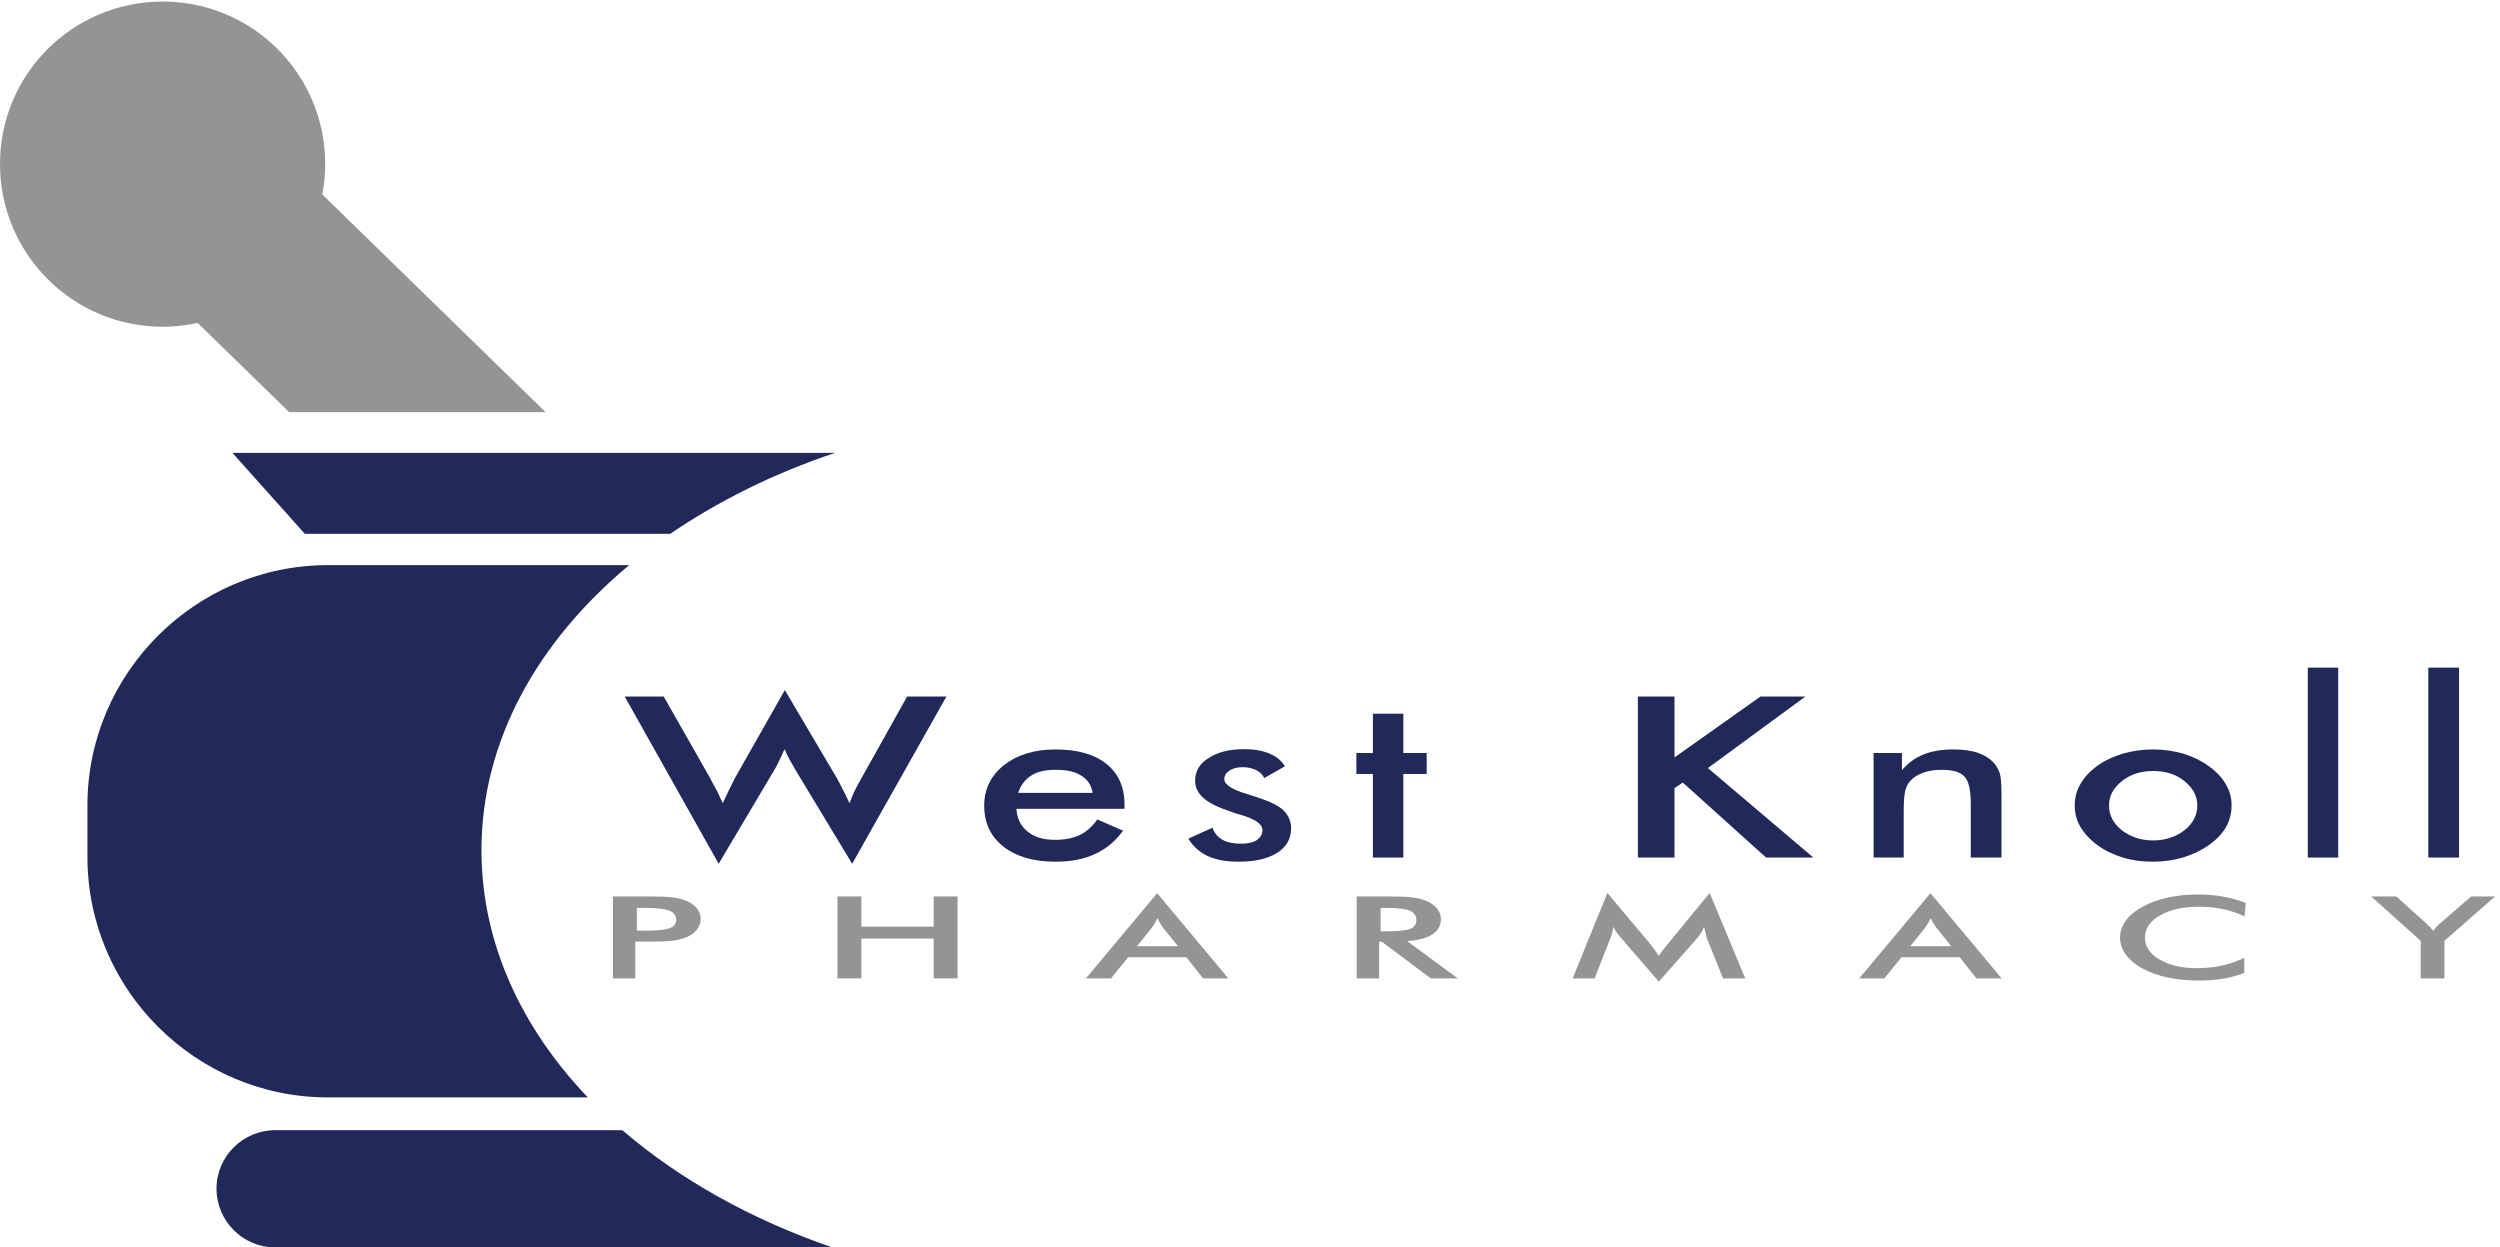 <svg xmlns="http://www.w3.org/2000/svg" xmlns:xlink="http://www.w3.org/1999/xlink" xmlns:serif="http://www.serif.com/" width="100%" height="100%" viewBox="0 0 491 245" xml:space="preserve" style="fill-rule:evenodd;clip-rule:evenodd;stroke-linejoin:round;stroke-miterlimit:2;"> <g> <path d="M125.079,182.787L126.282,182.787C128.886,182.787 130.623,182.629 131.49,182.314C132.358,181.999 132.792,181.442 132.792,180.643C132.792,179.786 132.329,179.182 131.401,178.83C130.475,178.479 128.768,178.303 126.282,178.303L125.079,178.303L125.079,182.787ZM124.783,184.93L124.783,192.151L120.383,192.151L120.383,176.061L127.486,176.061C129.59,176.061 131.138,176.125 132.131,176.253C133.125,176.381 133.989,176.592 134.726,176.885C135.633,177.259 136.343,177.762 136.856,178.396C137.369,179.03 137.625,179.728 137.625,180.49C137.625,181.252 137.369,181.955 136.856,182.6C136.343,183.245 135.633,183.75 134.726,184.117C133.989,184.41 133.125,184.619 132.131,184.743C131.138,184.868 129.59,184.93 127.486,184.93L124.783,184.93Z" style="fill:rgb(148,148,148);fill-rule:nonzero;"></path> <path d="M164.473,192.151L164.473,176.061L169.168,176.061L169.168,181.995L183.372,181.995L183.372,176.061L188.068,176.061L188.068,192.151L183.372,192.151L183.372,184.337L169.168,184.337L169.168,192.151L164.473,192.151Z" style="fill:rgb(148,148,148);fill-rule:nonzero;"></path> <path d="M223.302,185.831L231.351,185.831L228.392,182.16C228.221,181.926 228.043,181.657 227.859,181.352C227.675,181.049 227.491,180.71 227.307,180.336C227.149,180.688 226.981,181.015 226.804,181.32C226.626,181.624 226.445,181.904 226.261,182.16L223.302,185.831ZM236.283,192.151L233.008,188.007L221.565,188.007L218.212,192.151L213.28,192.151L227.267,175.423L241.235,192.151L236.283,192.151Z" style="fill:rgb(148,148,148);fill-rule:nonzero;"></path> <path d="M271.154,182.919L272.002,182.919C274.487,182.919 276.138,182.758 276.954,182.435C277.769,182.113 278.177,181.541 278.177,180.721C278.177,179.834 277.739,179.209 276.865,178.846C275.99,178.484 274.37,178.303 272.002,178.303L271.154,178.303L271.154,182.919ZM270.858,184.952L270.858,192.151L266.458,192.151L266.458,176.061L273.008,176.061C274.928,176.061 276.417,176.13 277.476,176.269C278.535,176.408 279.439,176.639 280.189,176.962C281.083,177.35 281.773,177.852 282.261,178.468C282.747,179.083 282.991,179.757 282.991,180.49C282.991,181.78 282.431,182.788 281.314,183.517C280.196,184.247 278.545,184.684 276.362,184.831L286.305,192.151L280.998,192.151L271.391,184.952L270.858,184.952Z" style="fill:rgb(148,148,148);fill-rule:nonzero;"></path> <path d="M335.206,184.204C335.153,184.08 335.068,183.736 334.949,183.171C334.844,182.703 334.751,182.314 334.673,182.006C334.555,182.373 334.387,182.74 334.17,183.106C333.953,183.472 333.68,183.846 333.351,184.226L325.795,192.799L318.239,184.051C317.924,183.692 317.65,183.344 317.421,183.007C317.19,182.67 316.99,182.336 316.819,182.006C316.806,182.344 316.756,182.697 316.671,183.067C316.585,183.437 316.457,183.824 316.286,184.226L313.189,192.151L308.869,192.151L315.694,175.379L324.217,185.534C324.349,185.696 324.549,185.963 324.819,186.337C325.088,186.711 325.414,187.172 325.795,187.721C326.071,187.26 326.505,186.674 327.097,185.963C327.255,185.773 327.374,185.626 327.453,185.524L335.778,175.379L342.761,192.151L338.401,192.151L335.206,184.204Z" style="fill:rgb(148,148,148);fill-rule:nonzero;"></path> <path d="M375.178,185.831L383.227,185.831L380.268,182.16C380.097,181.926 379.919,181.657 379.736,181.352C379.551,181.049 379.367,180.71 379.183,180.336C379.026,180.688 378.857,181.015 378.68,181.32C378.502,181.624 378.322,181.904 378.137,182.16L375.178,185.831ZM388.16,192.151L384.885,188.007L373.442,188.007L370.088,192.151L365.157,192.151L379.144,175.423L393.111,192.151L388.16,192.151Z" style="fill:rgb(148,148,148);fill-rule:nonzero;"></path> <path d="M440.819,179.973C439.491,179.343 438.086,178.87 436.607,178.555C435.127,178.241 433.572,178.083 431.942,178.083C428.785,178.083 426.217,178.647 424.238,179.775C422.257,180.904 421.269,182.366 421.269,184.161C421.269,185.897 422.232,187.33 424.159,188.458C426.085,189.586 428.515,190.151 431.448,190.151C433.158,190.151 434.786,189.982 436.332,189.645C437.876,189.308 439.36,188.799 440.78,188.117L440.78,191.074C439.517,191.579 438.143,191.957 436.657,192.206C435.169,192.455 433.559,192.579 431.823,192.579C429.614,192.579 427.572,192.378 425.698,191.975C423.823,191.572 422.176,190.978 420.755,190.194C419.348,189.425 418.266,188.518 417.51,187.474C416.753,186.43 416.375,185.318 416.375,184.139C416.375,182.959 416.753,181.851 417.51,180.814C418.266,179.777 419.361,178.867 420.795,178.083C422.228,177.292 423.873,176.693 425.727,176.285C427.582,175.879 429.586,175.676 431.744,175.676C433.441,175.676 435.059,175.813 436.597,176.088C438.136,176.363 439.628,176.779 441.076,177.335L440.819,179.973Z" style="fill:rgb(148,148,148);fill-rule:nonzero;"></path> <path d="M475.426,192.151L475.426,184.787L465.7,176.061L470.631,176.061L476.688,181.523C476.833,181.662 477.014,181.846 477.231,182.073C477.448,182.3 477.668,182.545 477.892,182.808C478.076,182.553 478.27,182.31 478.474,182.083C478.677,181.856 478.891,181.648 479.115,181.457L485.33,176.061L490.024,176.061L480.082,184.787L480.082,192.151L475.426,192.151Z" style="fill:rgb(148,148,148);fill-rule:nonzero;"></path> <rect x="453.25" y="131.122" width="5.976" height="37.302" style="fill:rgb(33,41,91);fill-rule:nonzero;"></rect> <path d="M407.479,158.155C407.479,156.705 407.827,155.255 408.639,153.92C409.393,152.586 410.496,151.426 411.946,150.382C413.396,149.338 415.078,148.583 416.935,148.003C418.791,147.481 420.763,147.191 422.793,147.191L422.852,147.191L422.852,151.426C420.473,151.426 418.443,152.064 416.76,153.398C415.078,154.732 414.208,156.299 414.208,158.214C414.208,160.128 415.078,161.752 416.76,163.086C418.443,164.363 420.473,165.059 422.852,165.059L422.852,169.236L422.793,169.236C420.763,169.236 418.849,169.004 416.935,168.424C415.078,167.844 413.454,167.09 411.946,165.987C410.496,164.943 409.393,163.724 408.582,162.39C407.827,161.114 407.479,159.663 407.479,158.155ZM422.852,147.191C424.94,147.191 426.913,147.481 428.769,148.003C430.625,148.583 432.308,149.395 433.758,150.44C435.267,151.484 436.369,152.702 437.123,153.979C437.935,155.313 438.283,156.705 438.283,158.155C438.283,159.722 437.935,161.114 437.181,162.448C436.427,163.783 435.267,164.943 433.816,165.987C432.308,167.031 430.567,167.844 428.711,168.424C426.855,168.946 424.94,169.236 422.852,169.236L422.852,165.059C425.289,165.059 427.319,164.363 429.001,163.086C430.684,161.752 431.553,160.128 431.553,158.214C431.553,156.299 430.684,154.732 429.001,153.398C427.377,152.064 425.289,151.426 422.852,151.426L422.852,147.191Z" style="fill:rgb(33,41,91);fill-rule:nonzero;"></path> <path d="M367.972,168.424L367.972,147.887L373.542,147.887L373.542,151.252C374.76,149.86 376.152,148.815 377.776,148.177C379.342,147.539 381.315,147.191 383.635,147.191C385.549,147.191 387.232,147.423 388.566,147.887C389.959,148.409 391.002,149.105 391.815,150.092C392.221,150.614 392.57,151.31 392.801,152.006C392.976,152.76 393.092,154.095 393.092,155.951L393.092,168.424L387.058,168.424L387.058,157.865C387.058,155.197 386.652,153.398 385.84,152.528C384.97,151.6 383.519,151.194 381.374,151.194C379.981,151.194 378.763,151.368 377.66,151.774C376.558,152.18 375.688,152.76 375.108,153.456C374.644,153.979 374.354,154.617 374.18,155.37C374.006,156.125 373.89,157.401 373.89,159.084L373.89,168.424L367.972,168.424Z" style="fill:rgb(33,41,91);fill-rule:nonzero;"></path> <path d="M321.678,168.424L321.678,136.806L328.872,136.806L328.872,148.757L345.754,136.806L354.571,136.806L335.428,150.846L356.138,168.424L346.856,168.424L330.497,153.688L328.872,154.791L328.872,168.424L321.678,168.424Z" style="fill:rgb(33,41,91);fill-rule:nonzero;"></path> <path d="M269.641,168.424L269.641,152.006L266.393,152.006L266.393,147.887L269.641,147.887L269.641,140.172L275.617,140.172L275.617,147.887L280.2,147.887L280.2,152.006L275.617,152.006L275.617,168.424L269.641,168.424Z" style="fill:rgb(33,41,91);fill-rule:nonzero;"></path> <path d="M233.384,164.711L238.141,162.564C238.489,163.608 239.127,164.363 240.113,164.943C241.042,165.465 242.26,165.697 243.768,165.697C245.102,165.697 246.088,165.465 246.842,165.001C247.539,164.479 247.945,163.841 247.945,163.029C247.945,161.868 246.61,160.94 244,160.128C243.13,159.896 242.434,159.663 241.97,159.49C239.301,158.619 237.387,157.691 236.342,156.705C235.298,155.777 234.718,154.675 234.718,153.341C234.718,151.484 235.588,149.975 237.387,148.873C239.127,147.713 241.448,147.133 244.348,147.133C246.263,147.133 247.945,147.423 249.337,148.003C250.729,148.583 251.715,149.453 252.354,150.498L248.293,152.818C248.003,152.18 247.48,151.658 246.727,151.252C245.972,150.904 245.102,150.672 244.116,150.672C243.014,150.672 242.144,150.904 241.505,151.31C240.81,151.774 240.461,152.296 240.461,153.05C240.461,154.095 241.97,155.081 244.928,155.951C245.856,156.241 246.61,156.473 247.075,156.647C249.395,157.401 251.077,158.214 252.063,159.141C253.05,160.128 253.572,161.288 253.572,162.68C253.572,164.769 252.644,166.335 250.846,167.495C248.989,168.656 246.494,169.236 243.304,169.236C240.867,169.236 238.837,168.887 237.212,168.134C235.588,167.379 234.312,166.219 233.384,164.711Z" style="fill:rgb(33,41,91);fill-rule:nonzero;"></path> <path d="M207.278,151.194C205.306,151.194 203.739,151.542 202.579,152.296C201.361,153.05 200.491,154.153 199.969,155.719L207.278,155.719L207.278,158.851L199.621,158.851C199.737,160.766 200.491,162.274 201.825,163.319C203.159,164.421 204.899,164.943 207.162,164.943L207.278,164.943L207.278,169.236C202.985,169.236 199.621,168.25 197.068,166.277C194.516,164.246 193.297,161.578 193.297,158.214C193.297,155.023 194.573,152.354 197.184,150.265C199.794,148.235 203.159,147.191 207.278,147.191L207.278,151.194ZM207.278,169.236L207.278,164.943C209.192,164.943 210.759,164.595 212.035,164.014C213.37,163.376 214.53,162.332 215.516,160.94L220.563,163.144C219.113,165.175 217.256,166.741 215.052,167.727C212.847,168.772 210.295,169.236 207.278,169.236ZM214.588,155.719C214.356,154.21 213.602,153.108 212.383,152.354C211.165,151.542 209.541,151.194 207.394,151.194L207.278,151.194L207.278,147.191C211.571,147.191 214.936,148.119 217.314,150.033C219.635,151.89 220.853,154.558 220.853,157.981L220.853,158.851L207.278,158.851L207.278,155.719L214.588,155.719Z" style="fill:rgb(33,41,91);fill-rule:nonzero;"></path> <path d="M122.696,136.806L130.354,136.806L139.404,152.702C139.984,153.804 140.448,154.732 140.912,155.487C141.26,156.299 141.608,157.053 141.957,157.749C142.71,156.067 143.522,154.443 144.334,152.818C144.451,152.586 144.509,152.471 144.567,152.412L154.139,135.531L164.291,152.702C164.755,153.572 165.219,154.385 165.625,155.255C166.089,156.067 166.438,156.937 166.843,157.749C167.076,157.111 167.366,156.415 167.714,155.603C168.062,154.848 168.584,153.92 169.164,152.876L178.156,136.806L185.872,136.806L167.366,169.642L156.459,151.6C155.995,150.787 155.531,149.975 155.125,149.28C154.719,148.525 154.371,147.829 154.081,147.133C153.733,148.003 153.327,148.815 152.979,149.512C152.631,150.265 152.224,151.02 151.818,151.658L141.144,169.642L122.696,136.806Z" style="fill:rgb(33,41,91);fill-rule:nonzero;"></path> <rect x="476.919" y="131.122" width="6.034" height="37.302" style="fill:rgb(33,41,91);fill-rule:nonzero;"></rect> <path d="M54.067,221.969L122.232,221.969C133.429,231.599 147.467,239.489 163.479,245L54.067,245C47.686,245 42.522,239.779 42.522,233.455C42.522,227.132 47.686,221.969 54.067,221.969ZM64.393,110.992L123.566,110.992C105.467,126.075 94.56,145.625 94.56,166.973C94.56,185.015 102.276,201.722 115.444,215.53L64.393,215.53C38.404,215.53 17.171,194.297 17.171,168.307L17.171,158.155C17.171,132.224 38.404,110.992 64.393,110.992ZM45.655,88.947L164.001,88.947C151.993,92.95 141.086,98.403 131.63,104.842L59.868,104.842L45.655,88.947Z" style="fill:rgb(33,41,91);"></path> <path d="M31.964,0.304C49.6,0.304 63.871,14.575 63.871,32.211C63.871,34.241 63.697,36.272 63.291,38.186L107.149,80.941L56.793,80.941L38.81,63.422C36.606,63.886 34.285,64.176 31.964,64.176C14.271,64.176 0,49.847 0,32.211C0,14.575 14.271,0.304 31.964,0.304Z" style="fill:rgb(148,148,148);"></path> </g> </svg>
